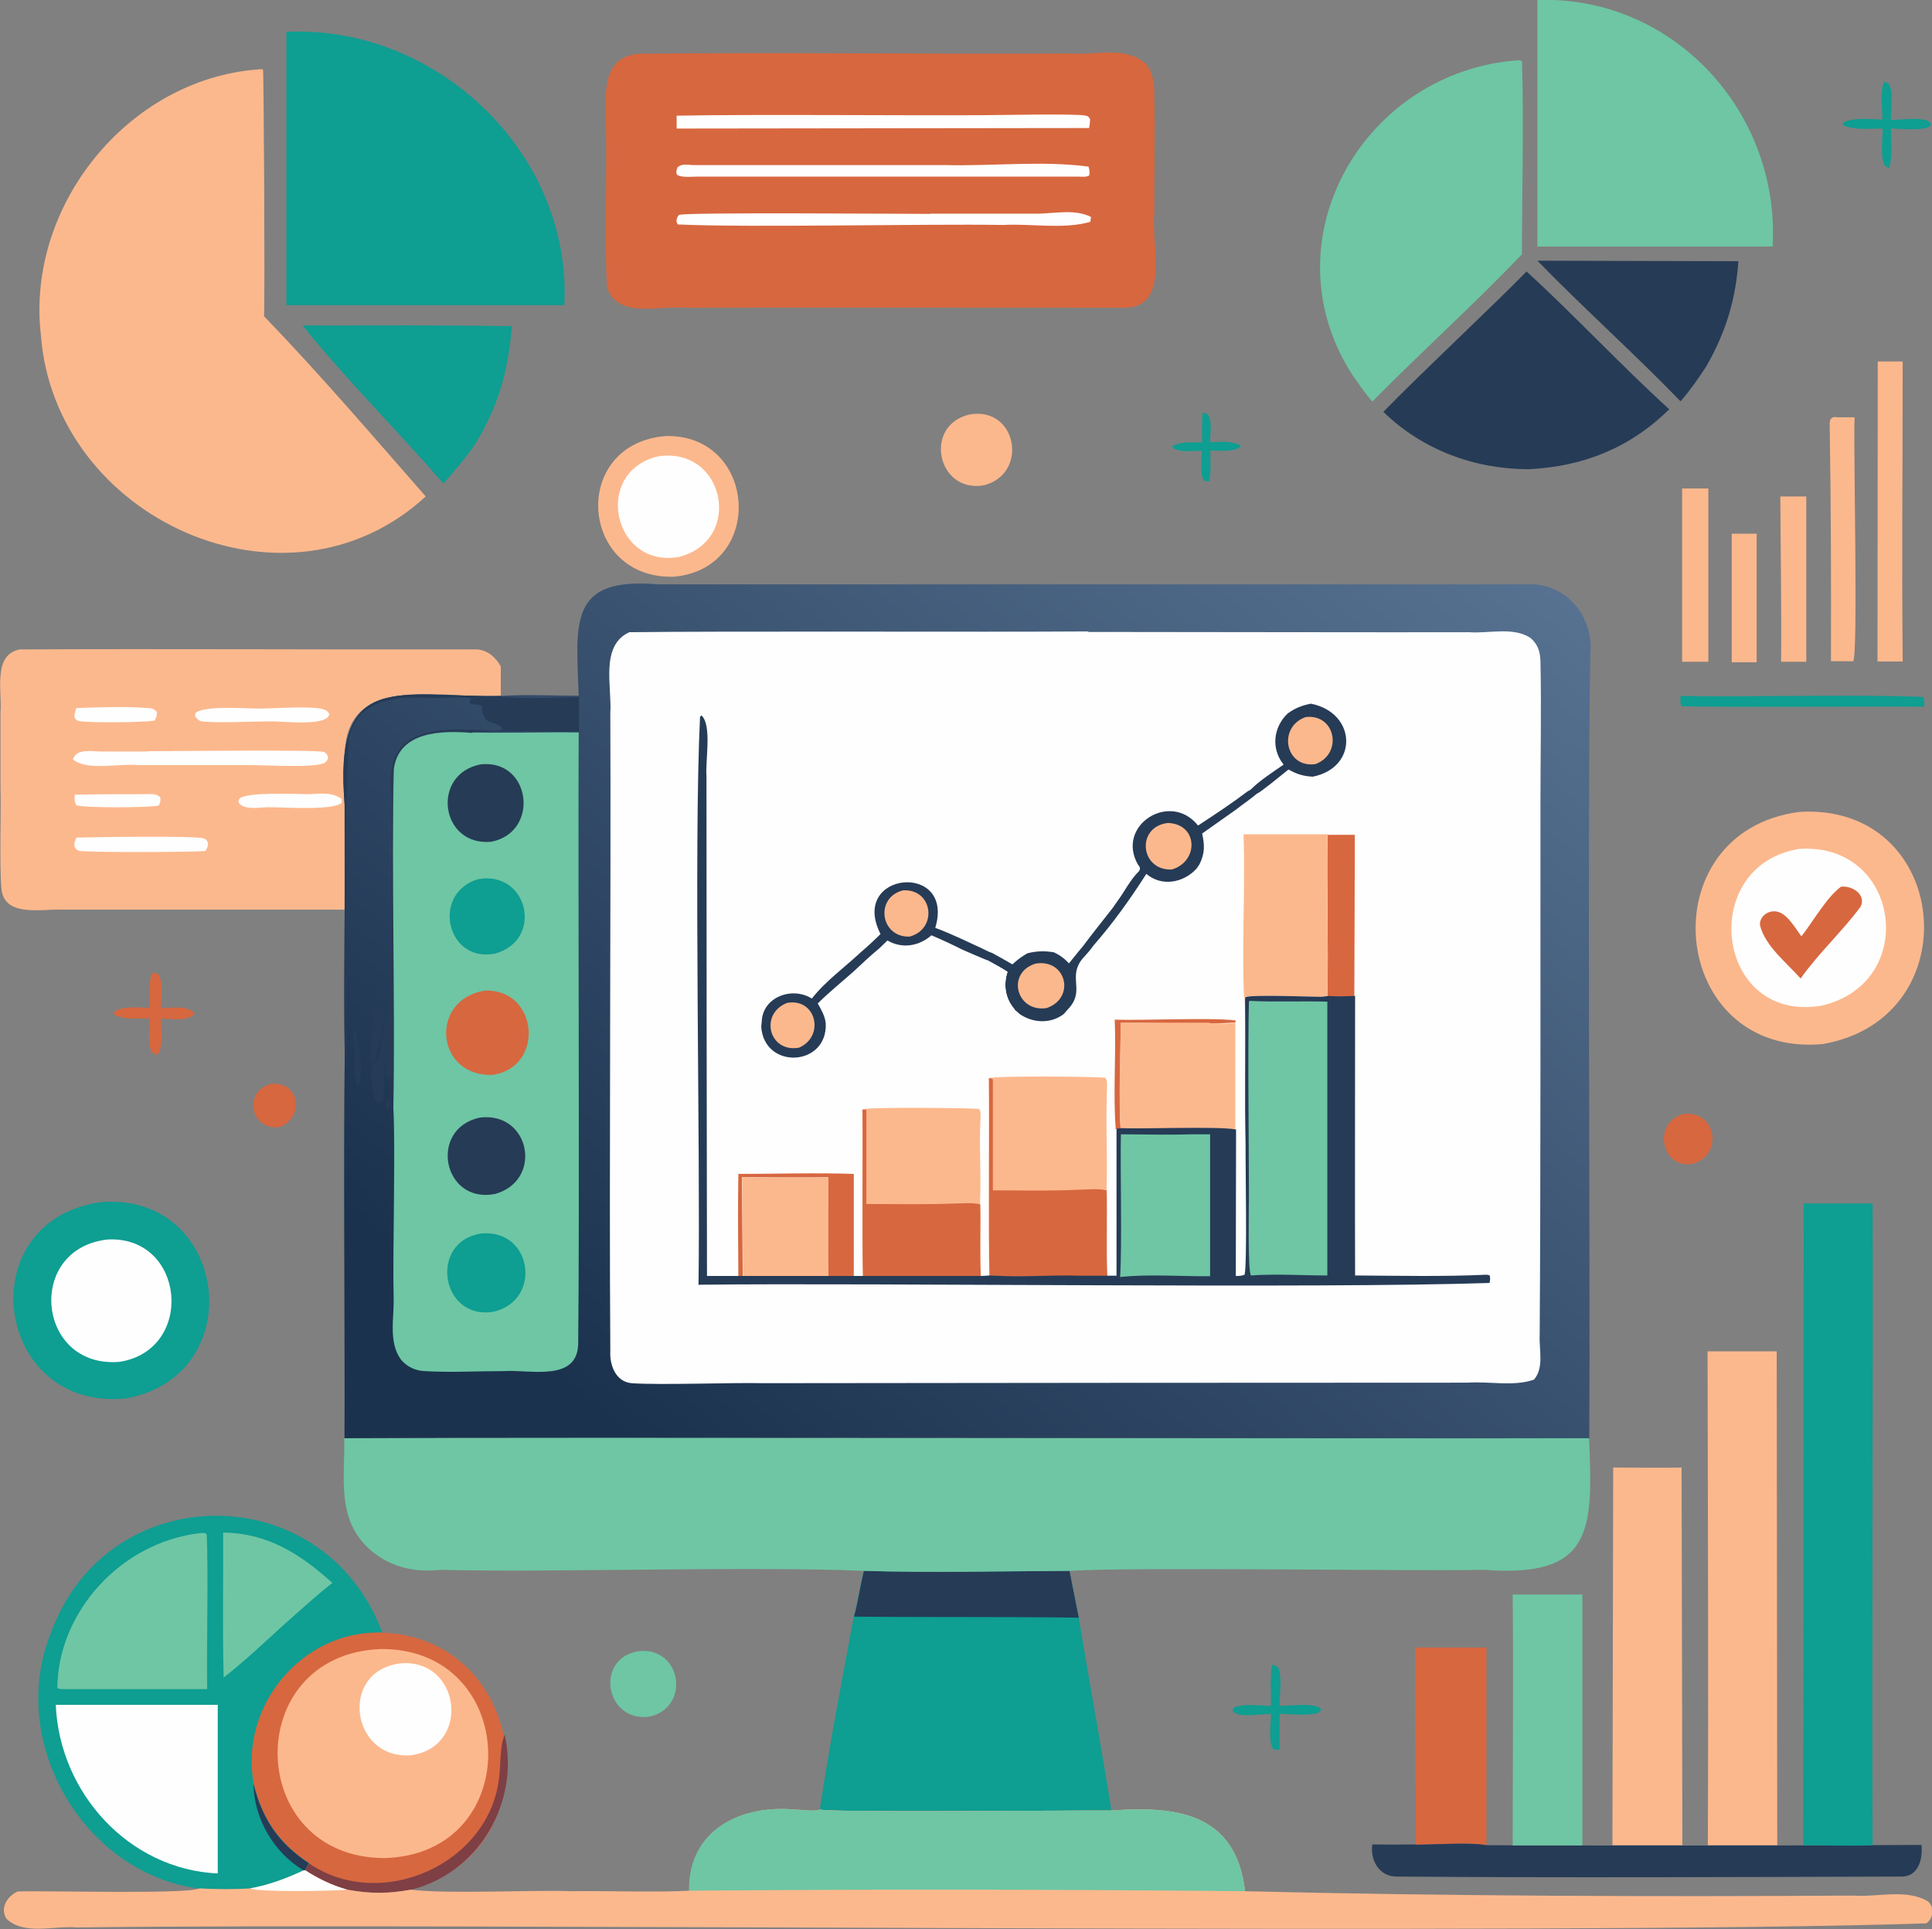 <?xml version="1.0" encoding="UTF-8"?>
<svg id="Layer_1" data-name="Layer 1" xmlns="http://www.w3.org/2000/svg" xmlns:xlink="http://www.w3.org/1999/xlink" viewBox="0 0 75.15 75.03">
  <rect x="0" y="0" width="75.15" height="75.03" fill="#808080" stroke="none"/>
  <defs>
    <style>
      .cls-1 {
        fill: #263b56;
      }

      .cls-2 {
        fill: #fcb88d;
      }

      .cls-3 {
        fill: #d7673f;
      }

      .cls-4 {
        fill: #7e3f45;
      }

      .cls-5 {
        fill: #6ec6a4;
      }

      .cls-6 {
        fill: url(#linear-gradient);
      }

      .cls-7 {
        fill: #0e9e92;
      }

      .cls-8 {
        fill: #fefefe;
      }
    </style>
    <linearGradient id="linear-gradient" x1="3579.86" y1="-5619.66" x2="4055.92" y2="-5035.52" gradientTransform="translate(-240.9 -349.38) scale(.07 -.07)" gradientUnits="userSpaceOnUse">
      <stop offset="0" stop-color="#1b324e"/>
      <stop offset="1" stop-color="#5c7797"/>
    </linearGradient>
  </defs>
  <path class="cls-7" d="m46.76,16.04l.2.06c.21.23.11.8.11,1.1.37-.01.85-.07,1.18.13v.06c-.32.2-.81.14-1.17.13,0,.39.03.82-.04,1.2-.08,0-.13,0-.2-.02-.18-.21-.09-.89-.09-1.17-.31,0-.91.09-1.15-.13l.03-.07c.36-.16.74-.12,1.13-.12,0-.39-.02-.78.02-1.16Z"/>
  <path class="cls-7" d="m49.48,64.75c.09.02.15.04.23.1.18.38.06,1.07.06,1.5.38.01,1.32-.14,1.61.11-.01.1-.03.09-.09.16-.44.13-1.06.05-1.52.04v1.39c-.11.01-.16.02-.25-.02-.19-.3-.08-1-.08-1.36-.36-.03-1.33.2-1.5-.15l.04-.09c.3-.19,1.1-.08,1.46-.08,0-.52-.04-1.08.04-1.6Z"/>
  <path class="cls-7" d="m73.3,3.18c.07.02.12.05.18.09.18.32.07,1.02.07,1.39.31.03,1.57-.2,1.56.23-.26.22-1.19.11-1.56.11,0,.47.07,1.07-.06,1.52-.08,0-.12-.03-.18-.08-.18-.33-.08-1.04-.08-1.44-.48,0-1.07.07-1.52-.12l-.03-.1-.04.04c.3-.28,1.18-.18,1.58-.17,0-.42-.1-1.08.07-1.46Z"/>
  <path class="cls-3" d="m10.53,42.16c1.12-.13,1.34,1.3.34,1.68-1.12.14-1.43-1.37-.34-1.68Z"/>
  <path class="cls-3" d="m5.95,37.84c.09,0,.14.02.21.06.2.3.1.95.1,1.31.42.01,1-.14,1.31.21-.26.33-.94.2-1.31.2,0,.39.12,1.12-.15,1.42-.07-.03-.12-.06-.19-.1-.19-.29-.09-.98-.09-1.33-.42,0-1.01.07-1.39-.15v-.11c.34-.23.98-.16,1.39-.15,0-.43-.09-.99.11-1.37Z"/>
  <path class="cls-3" d="m65.44,43.34c1.31-.22,1.63,1.58.4,1.93-1.23.2-1.56-1.58-.4-1.93Z"/>
  <path class="cls-7" d="m65.37,27.07c2.18.05,7.34-.07,9.44.04.06.13.04.24.04.38-2.16-.02-7.36.03-9.44-.02-.07-.12-.04-.27-.04-.4Z"/>
  <path class="cls-2" d="m67.35,20.76h.98s0,5,0,5h-.97s0-5,0-5Z"/>
  <path class="cls-5" d="m24.87,64.22c1.69-.15,1.99,2.27.33,2.56-1.7.15-2.05-2.32-.33-2.56Z"/>
  <path class="cls-2" d="m37.72,16.12c1.85-.32,2.31,2.33.53,2.76-1.81.29-2.34-2.35-.53-2.76Z"/>
  <path class="cls-2" d="m69.25,19.31h1.01s0,6.43,0,6.43h-.98c.02-2.14-.02-4.29-.03-6.43Z"/>
  <path class="cls-2" d="m65.43,19h1.02s0,6.74,0,6.74h-1.02s0-6.74,0-6.74Z"/>
  <path class="cls-2" d="m71.42,16.23h.72c-.06.98.15,9.3-.06,9.49h-.21s-.65,0-.65,0c.01-3.07,0-6.13-.05-9.2-.01-.19.05-.32.26-.3Z"/>
  <path class="cls-2" d="m73.05,14.06h.96c0,3.89-.04,7.78,0,11.67h-.98s.01-11.67.01-11.67Z"/>
  <path class="cls-3" d="m55.04,64.08h2.78s0,7.69,0,7.69c-.59-.12-2.09-.02-2.76-.02.03-2.56-.05-5.12-.01-7.67Z"/>
  <path class="cls-1" d="m59.8,10.14l7.82.02c-.11,1.52-.49,2.76-1.25,4.09-.31.48-.63.93-1,1.36-1.81-1.87-3.75-3.6-5.57-5.47Z"/>
  <path class="cls-2" d="m25.89,16.96c3.55-.08,3.9,5.12.35,5.47-3.7.14-4.09-5.16-.35-5.47Z"/>
  <path class="cls-8" d="m25.6,17.75c2.59-.39,3.34,3.25.82,3.91-2.57.47-3.39-3.3-.82-3.91Z"/>
  <path class="cls-1" d="m55.05,71.75c.67,0,2.18-.1,2.76.02,5.57.02,11.37.02,16.93-.01.06.57-.13,1.27-.83,1.23-6.06.02-13.53.05-19.59,0-.67,0-1.03-.63-.94-1.25.56.01,1.11.01,1.67,0Z"/>
  <path class="cls-5" d="m58.83,62.02c.91,0,1.81,0,2.72,0v9.76s-2.71,0-2.71,0c0-3.25.03-6.51,0-9.77Z"/>
  <path class="cls-7" d="m11.78,12.66c2.71,0,5.42-.02,8.13.03-.14,1.74-.52,3.09-1.43,4.59-.37.54-.8,1.03-1.23,1.53-1.77-2.04-3.79-4.05-5.48-6.15Z"/>
  <path class="cls-2" d="m62.75,57.08c.89,0,1.77.02,2.66,0l.03,14.69h-2.72s.03-14.7.03-14.7Z"/>
  <path class="cls-7" d="m3.89,46.76c4.99-.43,5.9,6.73,1.03,7.63-5.13.54-6.15-6.87-1.03-7.63Z"/>
  <path class="cls-8" d="m4.2,48.21c3.01-.14,3.4,4.3.45,4.76-3.23.27-3.67-4.42-.45-4.76Z"/>
  <path class="cls-1" d="m59.38,10.56c1.89,1.73,3.65,3.63,5.55,5.36-1.53,1.5-3.34,2.23-5.47,2.33-2.1,0-4.13-.75-5.65-2.23,1.25-1.3,4.27-4.13,5.57-5.46Z"/>
  <path class="cls-2" d="m66.41,52.56h2.7s.02,19.21.02,19.21h-2.7c.03-6.28,0-12.92-.01-19.21Z"/>
  <path class="cls-2" d="m69.99,31.58c5.89-.36,6.68,8.03.91,9.03-6,.54-6.82-8.26-.91-9.03Z"/>
  <path class="cls-8" d="m69.98,33.02c3.95-.28,4.7,5.24.85,6.1-4.11.67-4.82-5.45-.85-6.1Z"/>
  <path class="cls-3" d="m71.6,34.49c.43-.06,1.01.3.77.78-.71.96-1.63,1.8-2.33,2.79-.54-.61-1.38-1.26-1.58-2.07-.03-.33.3-.58.61-.54.43.04.76.65,1,.97.45-.57.98-1.52,1.54-1.93Z"/>
  <path class="cls-7" d="m70.16,46.81h2.68c.02,5.77-.03,19.37,0,24.96-.89.04-1.81,0-2.7,0l.02-24.97Z"/>
  <path class="cls-5" d="m59.11,2.35l.09.02c.08,2.44,0,5.06,0,7.52-1.88,1.97-3.91,3.79-5.82,5.73-.29-.33-.54-.7-.79-1.06-3.35-5.24.49-11.83,6.52-12.22Z"/>
  <path class="cls-5" d="m59.8,0c5.29-.18,9.45,4.37,9.15,9.59h-9.15s0-9.59,0-9.59Z"/>
  <path class="cls-3" d="m14.86,63.5c5.79.23,6.69,8.54,1.09,10-.87.16-1.58.16-2.45,0-.6-.17-1.11-.42-1.64-.76l.15-.28c-1.18-.78-1.81-1.71-2.15-3.08-.58-3.03,1.89-6,5-5.89Z"/>
  <path class="cls-4" d="m12.01,72.47c2.8,1.93,7.07.03,7.41-3.38.06-.5.02-1.16.21-1.62.6,2.63-1.02,5.4-3.67,6.04-.87.16-1.58.16-2.45,0-.6-.17-1.11-.42-1.64-.76l.15-.28Z"/>
  <path class="cls-2" d="m14.82,64.14c5.43-.03,5.64,7.98.14,8.13-5.43,0-5.62-7.93-.14-8.13Z"/>
  <path class="cls-8" d="m15.56,64.7c2.35-.22,2.79,3.23.44,3.57-2.34.2-2.84-3.26-.44-3.57Z"/>
  <path class="cls-7" d="m33.61,61.1c2.65.08,5.33.01,7.99,0l.36,1.82c.41,2.5.88,5,1.27,7.5-1.26-.01-11.06.08-11.34-.04.37-2.5.86-5.01,1.32-7.5.16-.58.24-1.2.39-1.79Z"/>
  <path class="cls-1" d="m33.61,61.1c2.65.08,5.33.01,7.99,0l.36,1.82c-2.91-.04-5.83-.01-8.74-.04.16-.58.24-1.2.39-1.79Z"/>
  <path class="cls-7" d="m11.13,1.24c5.85-.29,11.13,4.73,10.82,10.63h-10.81s0-10.63,0-10.63Z"/>
  <path class="cls-7" d="m7.76,73.46c-4.51-.58-7.48-5.71-5.79-9.92,2.19-6.1,10.64-6.11,12.9-.04-3.11-.11-5.57,2.86-5,5.89.34,1.36.97,2.3,2.15,3.08l-.15.28h-.05c-.67.32-1.35.59-2.08.71-.66.04-1.32.04-1.98,0Z"/>
  <path class="cls-1" d="m9.86,69.39c.34,1.36.97,2.3,2.15,3.08l-.15.28h-.05c-1.15-.68-1.93-2.01-1.95-3.35Z"/>
  <path class="cls-5" d="m8.68,59.61c1.74.02,3.01.84,4.25,1.96-.67.52-1.3,1.11-1.94,1.67-.74.68-1.5,1.39-2.29,2.01-.05-1.88-.01-3.76-.02-5.64Z"/>
  <path class="cls-5" d="m7.8,59.63h.17s.07.05.07.05c.07,1.31-.01,4.66.02,6.02H2.46c-.1,0-.13,0-.23-.04.02-2.94,2.45-5.67,5.56-6.03Z"/>
  <path class="cls-8" d="m2.17,66.31h6.3s0,6.56,0,6.56c-3.47-.16-6.16-3.15-6.3-6.56Z"/>
  <path class="cls-2" d="m.83,25.26c5.23-.03,12.35.01,17.6,0,.47-.03.83.27,1.05.66v1.15c-2.02.15-5.86-.95-6.06,2.06-.05,1.47,0,4.74-.02,6.25H2.4c-.76-.03-2.2.3-2.34-.77-.09-.94-.01-2.99-.04-3.97,0,0,0-2.94,0-2.94.07-.81-.33-2.29.81-2.45Z"/>
  <path class="cls-8" d="m2.91,30.91c.93-.02,1.86-.02,2.8-.02.2,0,.37-.03.52.12.03.13,0,.2-.05.32-.35.09-2.91.1-3.21-.01-.08-.13-.07-.26-.06-.41Z"/>
  <path class="cls-8" d="m2.97,27.54c.9-.03,1.86-.07,2.76,0,.18.01.25.02.37.15.01.16-.02.21-.09.34-.46.07-2.45.09-2.9.02-.13-.02-.14-.04-.21-.14-.01-.15.02-.24.07-.38Z"/>
  <path class="cls-8" d="m12.03,30.89c.42-.02.91-.09,1.26.19v.15c-.36.3-2.19.17-2.72.17-.37-.03-1.07.16-1.29-.19,0-.07,0-.1.04-.15.28-.27,2.28-.17,2.71-.17Z"/>
  <path class="cls-8" d="m10.07,27.56c.6,0,1.97-.11,2.48.02.14.04.2.08.26.2-.1.51-1.92.25-2.37.28-.66,0-1.99.07-2.58,0-.13-.02-.17-.09-.26-.18-.01-.1-.02-.1.04-.18.48-.26,1.82-.14,2.42-.14Z"/>
  <path class="cls-8" d="m2.97,32.58c.62-.02,4.63-.08,4.95.03.12.04.12.08.17.18,0,.14-.03.19-.1.31-.55.05-4.72.06-4.92-.01-.11-.04-.13-.09-.18-.18,0-.14.02-.2.08-.32Z"/>
  <path class="cls-8" d="m5.74,29.22c.81,0,6.63-.07,6.86.03.1.05.12.09.16.19,0,.1-.04.16-.12.22-.28.22-2.32.1-2.79.1h-4.47c-.72-.08-1.99.24-2.54-.22.12-.47.84-.29,1.21-.31,0,0,1.69,0,1.69,0Z"/>
  <path class="cls-2" d="m10.04,2.7c.08-.01.12-.01.19,0,.03.06.08,8.81.04,9.6,2.18,2.26,4.22,4.65,6.29,7.01-5.42,4.99-14.44.86-14.97-6.28C1.01,8.01,4.98,3.08,10.04,2.7Z"/>
  <path class="cls-2" d="m31.9,70.38c.27.13,10.07.03,11.34.04,2.56-.19,4.84.12,5.19,3.14,7.82.19,15.83.22,23.66.17.95.07,2.06-.28,2.91.23.25.23.21.65-.07.85-14.43.48-58.09-.03-71.94.16-.88-.08-2.05.32-2.74-.34-.26-.41.03-.88.44-1.06,1.13-.04,6.54.12,7.08-.12.66.04,1.32.04,1.98,0,.73-.13,1.41-.39,2.08-.7h.05c.52.33,1.04.58,1.64.75.87.16,1.58.16,2.45,0,1.49.18,4.72,0,6.27.06,1.15-.02,3.46.05,4.57-.02-.02-2.41,2.06-3.37,4.19-3.15.27,0,.67.08.92-.01Z"/>
  <path class="cls-8" d="m11.86,72.74c.52.34,1.04.59,1.64.76-.48.05-3.45.11-3.77-.05.73-.13,1.41-.39,2.08-.7h.05Z"/>
  <path class="cls-5" d="m31.9,70.38c.27.13,10.07.03,11.34.04,2.56-.19,4.84.12,5.19,3.14-7.14-.07-14.49-.08-21.63-.02-.02-2.41,2.06-3.37,4.19-3.15.27,0,.67.08.92-.01Z"/>
  <path class="cls-3" d="m24.79,2.09c5.54-.06,11.33.02,16.89-.01.93.07,2.08-.29,2.85.37.3.28.36.74.37,1.13.03,1.58,0,3.16,0,4.74-.13,1.16.64,3.64-1.15,3.65-2.72,0-14.6-.01-17.06,0-1-.1-2.7.46-3.08-.81-.1-1.82,0-4.46-.04-6.29-.01-1.07-.22-2.64,1.23-2.77Z"/>
  <path class="cls-8" d="m36.17,8.31h4.04c.73.02,1.56-.21,2.23.13l-.03.19c-1.07.3-2.28.06-3.39.12-3.11-.05-9.79.11-12.66-.02l-.05-.12c.02-.13.02-.15.1-.25.22-.11,8.63-.04,9.77-.04Z"/>
  <path class="cls-8" d="m26.93,6.42h9.81c1.85.05,3.78-.18,5.6.06.04.13.05.21.03.34-.11.08-.3.05-.43.05h-14.83c-.2,0-.66.05-.79-.09-.02-.13-.01-.16.04-.28.18-.14.37-.09.59-.08Z"/>
  <path class="cls-8" d="m26.33,4.5c2.75-.06,9.08,0,11.92-.02.64,0,3.64-.07,3.99.02.1.02.11.06.16.13,0,.12-.01.23-.04.35l-16.04.02v-.5Z"/>
  <path class="cls-5" d="m61.81,55.94c.16,3.6.14,5.44-4.08,5.12-2.9.06-13.46-.12-16.13.04-2.66.01-5.33.08-7.99,0-4.55-.19-11.94.07-16.5-.04-1.03.12-2.05-.14-2.81-.87-1.21-1.17-.88-2.72-.91-4.25,8.94-.05,39,.02,48.42,0Z"/>
  <path class="cls-6" d="m22.51,27.06c-.09-2.79-.44-4.64,3.09-4.33,6.72,0,26.64,0,33.81,0,1.47-.09,2.59,1.24,2.45,2.67-.12,6.89,0,23.43-.04,30.54-9.61.02-39.3-.05-48.42,0,.02-3.77-.05-11.23.01-14.9-.05-2.77.03-6.92,0-9.71-.46-5.32,2.05-4.19,6.08-4.26.99-.07,2.02-.01,3.02-.01Z"/>
  <path class="cls-1" d="m15.12,42.74l.05.1c0,.14-.01.21-.08.34-.04-.06-.06-.13-.09-.19.02-.13.03-.14.12-.24Z"/>
  <path class="cls-1" d="m13.75,40.14l.07-.02.03.04c.12.63.29,1.36.11,1.99l-.02.04h-.05c-.21-.63-.04-1.4-.14-2.05Z"/>
  <path class="cls-1" d="m14.7,38.58c.44.85,0,1.86-.13,2.74-.09,0-.05.02-.12-.04-.07-.43.13-2.24.25-2.7Z"/>
  <path class="cls-1" d="m15.06,39.32l.08.06c.15.3.12,1.96.08,2.37-.01.1-.03.11-.11.17l-.05-.03c-.07-.16-.08-.34-.11-.51,0,.45-.02.9-.04,1.36-.06.08-.14.15-.24.16-.19-.2-.21-.76-.22-1.02-.02-.39-.02-.35.23-.63.23-.32.26-1.49.38-1.92Z"/>
  <path class="cls-1" d="m19.49,27.08c.53.13,2.37.04,3.03.03v1.35c-.96.04-3.24-.09-4.14.04-2.27-.19-3.32.33-3.09,2.78,0,3.26.06,8.59,0,11.82-.21-3.99.01-8.11-.06-12.12-.35-2.73,1.73-2.68,3.77-2.57.16,0,.42.04.55-.05-.09-.22-.43-.21-.61-.34-.16-.12-.18-.38-.21-.57-.15-.08-.28-.02-.43-.08-.04-.1-.02-.1.02-.2-.51-.11-1.06,0-1.59-.02-1.25-.09-2.84.05-3.15,1.54-.24,3.98-.01,8.27-.11,12.28l-.06.07c-.05-2.77.03-6.92,0-9.71-.46-5.32,2.05-4.19,6.08-4.26Z"/>
  <path class="cls-5" d="m18.37,28.49c1.38.03,2.76-.02,4.14,0-.03,5.29.04,18.7-.02,23.79-.04,1.49-1.9.98-2.89,1.05-1.02,0-2.07.06-3.09,0-.36-.02-.66-.16-.9-.43-.53-.7-.26-1.69-.3-2.51-.04-1.61.08-5.76-.01-7.29.08-3.8-.08-9.39.02-13.2.21-1.47,1.88-1.49,3.06-1.39Z"/>
  <path class="cls-7" d="m18.58,34.2c1.96-.37,2.59,2.36.68,2.89-1.89.38-2.49-2.33-.68-2.89Z"/>
  <path class="cls-1" d="m18.7,29.73c1.96-.21,2.31,2.64.41,3.01-1.99.19-2.36-2.64-.41-3.01Z"/>
  <path class="cls-1" d="m18.66,43.47c1.96-.25,2.48,2.44.6,2.97-2.04.4-2.6-2.54-.6-2.97Z"/>
  <path class="cls-7" d="m18.7,47.98c2.03-.21,2.41,2.65.45,3.05-2.02.28-2.46-2.73-.45-3.05Z"/>
  <path class="cls-3" d="m18.86,38.53c2.08-.08,2.35,2.98.3,3.28-2.22.07-2.48-2.93-.3-3.28Z"/>
  <path class="cls-8" d="m42.34,24.58c2.66,0,12.3.02,14.79.01.78.06,1.72-.22,2.4.22.29.25.38.54.39.91.04,1.83,0,3.67,0,5.5,0,5.56.01,15.25-.03,20.7-.03.57.18,1.27-.22,1.74-.78.28-1.75.06-2.59.12-7.6,0-19.75.01-27.4.02-1.13-.03-4.01.08-5.12,0-.61-.06-.85-.7-.82-1.24-.05-6.84.03-17.95,0-24.82.07-1.01-.41-2.63.74-3.15,4.06-.05,13.66,0,17.84-.03Z"/>
  <path class="cls-3" d="m43.37,39.66c1.05.04,3.7-.09,4.69.03v.07c-.66.11-3.75,0-4.47.03.01,1.11-.08,3.03,0,4.11l-.19.02c-.11-1.41.02-2.85-.04-4.26Z"/>
  <path class="cls-3" d="m28.74,45.66c1.49,0,2.99-.05,4.47,0v3.98s-1,0-1,0c-.01-1.28,0-2.57,0-3.85-1.12.02-2.23,0-3.35,0l.03,3.84h-.17c-.01-1.32-.02-2.65,0-3.98Z"/>
  <path class="cls-3" d="m51.65,32.47h1.05s-.02,6.29-.02,6.29c-.35,0-.7.01-1.05,0,.05-2.09-.03-4.19.01-6.28Z"/>
  <path class="cls-2" d="m28.87,45.8c1.12,0,2.23.01,3.35,0,0,1.28-.02,2.57,0,3.85h-3.32s-.03-3.84-.03-3.84Z"/>
  <path class="cls-2" d="m47.07,39.8c.31,0,.69.05.98-.04v4.18s-.02,0-.02,0c-.63-.13-3.73,0-4.44-.05-.09-1.07,0-3.01,0-4.11h3.48Z"/>
  <path class="cls-2" d="m48.37,32.45h3.27c-.05,2.11.04,4.2-.01,6.29l-.26.03c-.47,0-2.64-.09-2.94.01l-.02.03v.36c-.13-2.23.04-4.49-.04-6.73Z"/>
  <path class="cls-1" d="m51.06,30.21c-.37-.02-.62-.1-.94-.28l-.71.57c-.16.11-.35.29-.52.37-.27.23-.56.42-.84.64l-1.29.91c.1.45.11.78-.11,1.21l-.11.16c-.51.55-1.35.71-1.95.2-.62.97-1.29,1.91-2.05,2.78l-.16.21c-.14.17-.34.35-.43.55-.3.62.23,1.1-.45,1.77l-.12.14c-.51.39-1.2.36-1.72,0l-.19-.17c-.36-.42-.45-.95-.28-1.47-.25-.16-.52-.3-.79-.45-.32-.13-.64-.27-.96-.41-.4-.2-.8-.39-1.21-.56-.49.43-1.15.53-1.71.2l-.32.31c-.34.28-.67.59-.99.89-.46.41-.96.81-1.4,1.25.14.25.28.49.31.78.07,1.68-2.39,1.81-2.51.13l.02-.21c.04-.96,1.19-1.37,1.95-.89.51-.66,1.27-1.21,1.89-1.79.27-.23.53-.47.78-.72-1.24-2.44,2.91-2.83,2.13-.24.62.23,1.21.52,1.8.79.14.07.27.14.42.19.26.14.52.29.78.44.18-.17.36-.3.58-.43.36-.09.66-.1,1.03-.04.24.11.41.24.59.43.11-.13.44-.55.54-.66.37-.5.77-.99,1.15-1.48l.21-.3c.28-.38.49-.82.82-1.14.07-.09.04-.18-.03-.25-.89-1.53,1.25-2.89,2.33-1.53.66-.43,1.31-.86,1.93-1.33l.11-.06c.37-.37.86-.68,1.29-.98-.5-.62-.4-1.46.16-1.99.29-.21.55-.31.9-.38,1.78.35,1.86,2.49.07,2.84Z"/>
  <path class="cls-2" d="m30.61,39.01c1.14-.21,1.49,1.3.47,1.74-1.17.21-1.55-1.31-.47-1.74Z"/>
  <path class="cls-2" d="m35.13,34.63c1.17-.06,1.35,1.51.25,1.8-1.14.04-1.36-1.53-.25-1.8Z"/>
  <path class="cls-2" d="m40.28,37.48c1.2-.2,1.57,1.34.43,1.73-1.17.18-1.59-1.37-.43-1.73Z"/>
  <path class="cls-2" d="m50.79,27.89c1.17-.13,1.45,1.43.38,1.83-1.19.17-1.48-1.45-.38-1.83Z"/>
  <path class="cls-2" d="m45.43,32.01c1.18.04,1.21,1.5.15,1.81-1.24.05-1.4-1.67-.15-1.81Z"/>
  <path class="cls-2" d="m38.49,41.93c.39-.09,3.99-.06,4.51-.01.08.12.06.26.06.4-.06,1.32.03,2.66-.02,3.98.02,1.12-.02,2.24.02,3.36h-1.06c-1.13-.05-2.28.07-3.41-.03h-.11c-.04-1.51,0-6.09-.02-7.68h.04Z"/>
  <path class="cls-3" d="m38.49,41.93l.13.05v4.32c1.14,0,2.3.03,3.44-.03.3,0,.68-.05.96.03l.03-.02c.02,1.12-.02,2.24.02,3.36h-1.06c-1.13-.05-2.28.07-3.41-.03h-.11c-.04-1.51,0-6.09-.02-7.68h.04Z"/>
  <path class="cls-2" d="m33.57,43.14c.39-.08,3.99-.05,4.51-.01.08.1.06.22.06.33-.06,1.12.03,2.24-.02,3.36.02.94-.02,1.89.02,2.83h-1.06c-1.13-.04-2.28.06-3.41-.02h-.11c-.04-1.27,0-5.13-.02-6.47h.04Z"/>
  <path class="cls-3" d="m33.57,43.14l.13.04v3.65c1.14,0,2.3.03,3.44-.02.3,0,.68-.04.96.03h.03c.02.93-.02,1.87.02,2.82h-1.06c-1.13-.04-2.28.06-3.41-.02h-.11c-.04-1.27,0-5.13-.02-6.47h.04Z"/>
  <path class="cls-8" d="m38.4,37.34c.26.15.54.29.79.46-.17.52-.09,1.04.28,1.46-.3.12-.7.08-1.02.07,0-.3.04-1.83-.05-1.99Z"/>
  <path class="cls-1" d="m27.17,49.99c.08-5.35-.19-16.94.06-22.12l.06-.04c.41.39.14,1.77.19,2.36,0,2.95.01,16.23.02,19.44h1.24s.17,0,.17,0c2.94,0,6.28,0,9.2,0,.13,0,.25-.01.38-.02h.11c1.13.08,2.28-.03,3.41.01h1.06s.36,0,.36,0v-5.49s0-.23,0-.23l.19-.02c.72.04,3.79-.08,4.44.05h.02s-.01,5.7-.01,5.7c.12,0,.22,0,.34-.05.11-.34.03-4.36.04-5.06-.04-1.78,0-3.57-.02-5.35v-.36s.03-.03.03-.03c.3-.1,2.47-.01,2.94-.01l.26-.03c.35.02.7.01,1.05,0,0,2.02-.01,8.97,0,10.87,1.7.01,3.42.05,5.12-.03l.11.02c.04.12.02.18,0,.3-6.59.23-23.87-.01-30.74.07Z"/>
  <path class="cls-5" d="m46.31,44.12h.76s0,5.52,0,5.52c-1.16.01-2.34-.09-3.5.03.08-1.31,0-4.2.03-5.55.9,0,1.81.03,2.71,0Z"/>
  <path class="cls-5" d="m48.62,38.93c1,.05,2.01,0,3.01.03v10.65c-.98,0-2-.07-2.97,0-.13-.14-.08-2.72-.08-3.1,0-1.9-.05-5.7,0-7.55l.04-.04Z"/>
</svg>